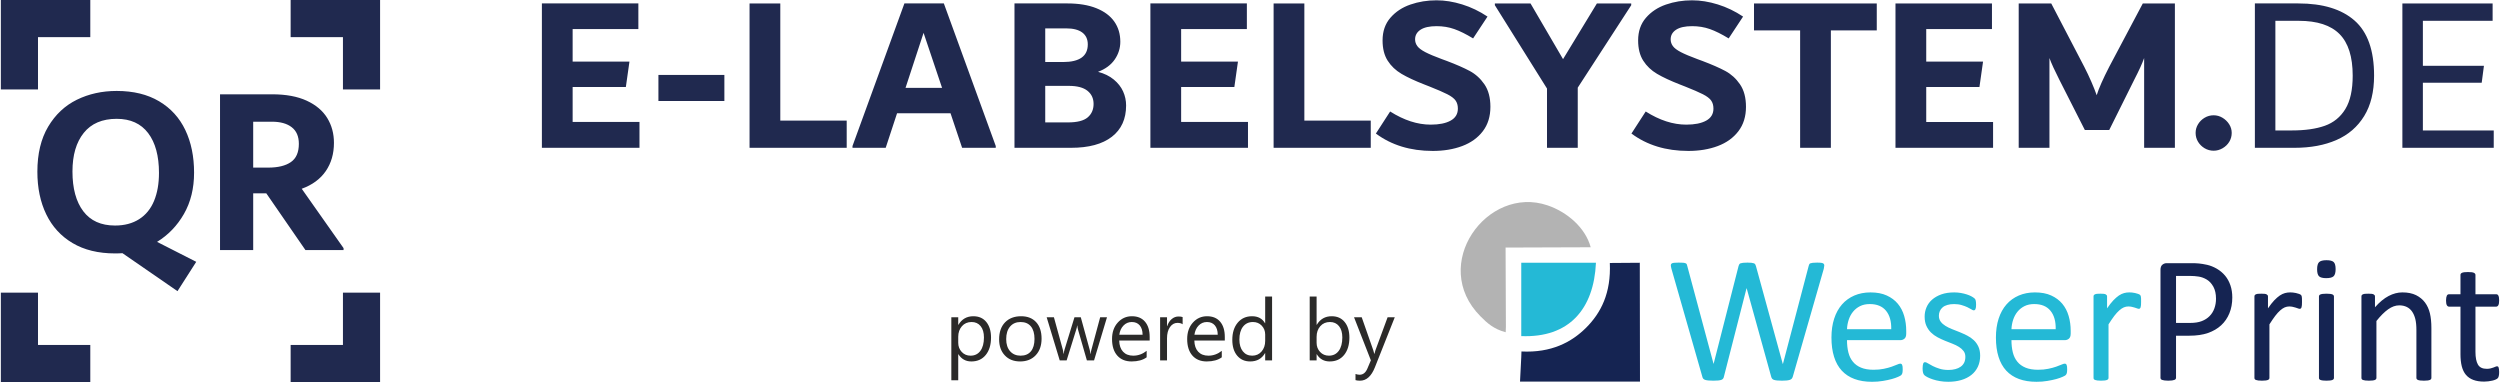 <?xml version="1.0" encoding="UTF-8"?>
<!DOCTYPE svg PUBLIC "-//W3C//DTD SVG 1.1//EN" "http://www.w3.org/Graphics/SVG/1.1/DTD/svg11.dtd">
<!-- Creator: CorelDRAW -->
<svg xmlns="http://www.w3.org/2000/svg" xml:space="preserve" width="3893px" height="595px" version="1.1" style="shape-rendering:geometricPrecision; text-rendering:geometricPrecision; image-rendering:optimizeQuality; fill-rule:evenodd; clip-rule:evenodd"
viewBox="0 0 3911.99 598.31"
 xmlns:xlink="http://www.w3.org/1999/xlink"
 xmlns:xodm="http://www.corel.com/coreldraw/odm/2003">
 <defs>
  <style type="text/css">
   <![CDATA[
    .fil2 {fill:#152452}
    .fil5 {fill:#20294F}
    .fil4 {fill:#24B9D6}
    .fil3 {fill:#B3B3B3}
    .fil1 {fill:#2B2A29;fill-rule:nonzero}
    .fil0 {fill:#20294F;fill-rule:nonzero}
   ]]>
  </style>
 </defs>
 <g id="Ebene_x0020_1">
  <g id="_2291635025872">
   <path class="fil0" d="M895.34 190.98l104.67 0 0 40.47 -152.82 0 0 -226.08 151.07 0 0 40.12 -102.92 0 0 50.94 88.97 0 -5.64 39.77 -83.33 0 0 54.78zm134.32 -32.8l0 -40.82 103.28 0 0 40.82 -103.28 0zm190.85 30.7l103.97 0 0 42.57 -152.12 0 0 -226.08 48.15 0 0 183.51zm256.09 -183.51l81.29 223.29 0 2.79 -52.68 0 -18.14 -54.08 -83.74 0 -17.79 54.08 -51.99 0 0 -2.79 81.29 -223.29 61.76 0zm-60.01 132.23l57.22 0 -28.96 -86.18 -28.26 86.18zm301.44 -25.12c9.77,2.56 17.97,6.57 24.6,12.03 6.63,5.47 11.51,11.69 14.66,18.67 3.13,6.98 4.7,14.3 4.7,21.98 0,21.17 -7.44,37.51 -22.32,49.02 -14.89,11.51 -36.17,17.27 -63.85,17.27l-88.62 0 0 -226.08 82.69 0c17.91,0 33.08,2.5 45.53,7.5 12.44,5 21.8,11.98 28.08,20.93 6.28,8.96 9.42,19.48 9.42,31.58 0,10 -2.9,19.24 -8.72,27.73 -5.81,8.49 -14.54,14.95 -26.17,19.37zm-82.68 -68.04l0 52.69 27.85 0c25.87,0 38.79,-9.19 38.79,-27.57 0,-8.14 -2.91,-14.36 -8.67,-18.66 -5.76,-4.31 -14.13,-6.46 -25.18,-6.46l-32.79 0zm35.52 147.24c14.48,0 24.78,-2.62 30.94,-7.85 6.16,-5.24 9.25,-12.27 9.25,-21.11 0,-8.61 -3.2,-15.47 -9.6,-20.59 -6.39,-5.11 -16.11,-7.67 -29.13,-7.67l-36.98 0 0 57.22 35.52 0zm177.3 -0.7l104.67 0 0 40.47 -152.81 0 0 -226.08 151.07 0 0 40.12 -102.93 0 0 50.94 88.97 0 -5.64 39.77 -83.33 0 0 54.78zm192.94 -2.1l103.97 0 0 42.57 -152.12 0 0 -226.08 48.15 0 0 183.51zm200.97 47.45c-34.89,0 -64.55,-9.07 -88.97,-27.21l22.33 -34.54c21.63,13.72 42.8,20.58 63.5,20.58 13.25,0 23.66,-2.09 31.22,-6.28 7.56,-4.18 11.34,-10.46 11.34,-18.84 0,-5.11 -1.22,-9.36 -3.66,-12.73 -2.44,-3.37 -6.75,-6.63 -12.91,-9.77 -6.16,-3.14 -15.41,-7.15 -27.74,-12.04l-8.02 -3.14c-14.89,-5.81 -26.87,-11.39 -35.94,-16.74 -9.07,-5.35 -16.28,-12.21 -21.63,-20.59 -5.35,-8.37 -8.02,-18.95 -8.02,-31.75 0,-14.19 4.07,-25.99 12.21,-35.41 8.14,-9.42 18.6,-16.34 31.4,-20.76 12.79,-4.42 26.4,-6.63 40.82,-6.63 13.02,0 26.46,2.15 40.29,6.46 13.84,4.3 27.04,10.64 39.6,19.01l-22.56 34.19c-11.05,-6.74 -20.87,-11.63 -29.48,-14.65 -8.55,-3.02 -17.79,-4.54 -27.74,-4.54 -11.04,0 -19.42,1.86 -25.12,5.59 -5.64,3.72 -8.49,8.72 -8.49,15 0,3.95 1.17,7.5 3.49,10.64 2.27,3.14 6.46,6.28 12.45,9.42 6.04,3.14 14.71,6.8 26.05,10.99l7.62 2.79c14.77,5.58 26.74,10.82 35.87,15.7 9.13,4.89 16.87,11.86 23.09,20.94 6.22,9.07 9.36,20.81 9.36,35.23 0,15.12 -3.95,27.86 -11.86,38.21 -7.91,10.35 -18.67,18.08 -32.28,23.2 -13.6,5.12 -29.01,7.67 -46.22,7.67zm310.86 -230.96l0 2.79 -83.73 129.09 0 94.2 -48.15 0 0 -92.81 -81.64 -130.48 0 -2.79 55.82 0 50.94 87.22 53.03 -87.22 53.73 0zm89.32 230.96c-34.89,0 -64.55,-9.07 -88.97,-27.21l22.33 -34.54c21.63,13.72 42.8,20.58 63.5,20.58 13.26,0 23.67,-2.09 31.23,-6.28 7.56,-4.18 11.34,-10.46 11.34,-18.84 0,-5.11 -1.23,-9.36 -3.67,-12.73 -2.44,-3.37 -6.74,-6.63 -12.91,-9.77 -6.16,-3.14 -15.41,-7.15 -27.73,-12.04l-8.03 -3.14c-14.88,-5.81 -26.86,-11.39 -35.94,-16.74 -9.07,-5.35 -16.28,-12.21 -21.63,-20.59 -5.35,-8.37 -8.02,-18.95 -8.02,-31.75 0,-14.19 4.07,-25.99 12.21,-35.41 8.14,-9.42 18.61,-16.34 31.4,-20.76 12.79,-4.42 26.4,-6.63 40.82,-6.63 13.03,0 26.46,2.15 40.3,6.46 13.84,4.3 27.04,10.64 39.6,19.01l-22.56 34.19c-11.05,-6.74 -20.88,-11.63 -29.48,-14.65 -8.55,-3.02 -17.8,-4.54 -27.74,-4.54 -11.05,0 -19.42,1.86 -25.12,5.59 -5.64,3.72 -8.49,8.72 -8.49,15 0,3.95 1.16,7.5 3.49,10.64 2.26,3.14 6.45,6.28 12.44,9.42 6.05,3.14 14.71,6.8 26.05,10.99l7.62 2.79c14.77,5.58 26.75,10.82 35.88,15.7 9.13,4.89 16.86,11.86 23.08,20.94 6.22,9.07 9.37,20.81 9.37,35.23 0,15.12 -3.96,27.86 -11.87,38.21 -7.91,10.35 -18.66,18.08 -32.27,23.2 -13.61,5.12 -29.02,7.67 -46.23,7.67zm295.17 -230.96l0 42.21 -71.87 0 0 183.87 -48.15 0 0 -183.87 -72.22 0 0 -42.21 192.24 0zm77.45 185.61l104.67 0 0 40.47 -152.82 0 0 -226.08 151.08 0 0 40.12 -102.93 0 0 50.94 88.97 0 -5.64 39.77 -83.33 0 0 54.78zm389.37 -185.61l0 226.08 -48.15 0 0 -140.6c-3.02,8.6 -8.2,19.88 -15.41,33.84l-39.25 78.85 -38.2 0 -40.01 -78.85c-7.21,-14.19 -12.38,-25.47 -15.41,-33.84l0 140.6 -48.15 0 0 -226.08 50.94 0 51.64 99.08c3.95,7.68 7.67,15.53 11.16,23.55 3.49,8.03 6.28,15.06 8.38,21.11 3.31,-10.7 9.88,-25.58 19.71,-44.66l52.51 -99.08 50.24 0zm60.71 230.62c-5.12,0 -9.83,-1.28 -14.13,-3.84 -4.3,-2.56 -7.74,-5.93 -10.29,-10.12 -2.56,-4.19 -3.84,-8.84 -3.84,-13.96 0,-4.88 1.28,-9.42 3.84,-13.6 2.55,-4.19 5.99,-7.56 10.29,-10.12 4.3,-2.56 9.01,-3.84 14.13,-3.84 4.88,0 9.48,1.28 13.78,3.84 4.3,2.56 7.79,5.93 10.47,10.12 2.67,4.18 4.01,8.72 4.01,13.6 0,5.12 -1.28,9.77 -3.84,13.96 -2.56,4.19 -6.05,7.56 -10.46,10.12 -4.43,2.56 -9.08,3.84 -13.96,3.84zm132.58 -230.62c38.38,0 67.74,8.95 88.09,26.86 20.36,17.91 30.53,46.64 30.53,86.18 0,25.35 -5.17,46.46 -15.52,63.32 -10.35,16.87 -24.83,29.37 -43.44,37.51 -18.61,8.14 -40.47,12.21 -65.59,12.21l-62.11 0 0 -226.08 68.04 0zm-9.77 198.87c20.47,0 37.56,-2.45 51.29,-7.33 13.72,-4.88 24.42,-13.61 32.1,-26.17 7.67,-12.56 11.51,-30 11.51,-52.33 0,-29.54 -6.86,-51.23 -20.59,-65.07 -13.72,-13.84 -35,-20.76 -63.84,-20.76l-36.64 0 0 171.66 26.17 0zm204.8 0l110.95 0 0 27.21 -143.05 0 0 -226.08 141.3 0 0 27.21 -109.2 0 0 70.48 95.6 0 -3.49 26.51 -92.11 0 0 74.67z"/>
   <path class="fil1" d="M1499.41 554.68l-0.28 0 0 40.76 -10.8 0 0 -98.64 10.8 0 0 11.8 0.28 0c5.31,-8.94 13.1,-13.42 23.35,-13.42 8.71,0 15.51,3.02 20.4,9.08 4.89,6.05 7.32,14.16 7.32,24.34 0,11.3 -2.75,20.38 -8.24,27.18 -5.52,6.8 -13.04,10.2 -22.59,10.2 -8.74,0 -15.49,-3.76 -20.24,-11.3zm-0.28 -27.34l0 9.46c0,5.6 1.83,10.36 5.46,14.28 3.62,3.89 8.24,5.85 13.82,5.85 6.55,0 11.69,-2.52 15.41,-7.54 3.71,-5.05 5.58,-12.03 5.58,-20.99 0,-7.55 -1.73,-13.47 -5.22,-17.75 -3.47,-4.28 -8.18,-6.42 -14.12,-6.42 -6.29,0 -11.35,2.19 -15.18,6.58 -3.83,4.39 -5.75,9.91 -5.75,16.53zm96.86 38.64c-9.97,0 -17.95,-3.15 -23.89,-9.48 -5.97,-6.3 -8.94,-14.68 -8.94,-25.13 0,-11.35 3.11,-20.22 9.3,-26.62 6.19,-6.37 14.57,-9.57 25.13,-9.57 10.07,0 17.93,3.11 23.58,9.32 5.65,6.2 8.47,14.8 8.47,25.81 0,10.79 -3.04,19.44 -9.15,25.92 -6.08,6.51 -14.25,9.75 -24.5,9.75zm0.81 -61.75c-6.96,0 -12.45,2.37 -16.5,7.12 -4.04,4.75 -6.06,11.28 -6.06,19.64 0,8.01 2.05,14.37 6.12,18.98 4.1,4.64 9.57,6.96 16.44,6.96 6.98,0 12.37,-2.27 16.13,-6.82 3.76,-4.55 5.63,-11.02 5.63,-19.39 0,-8.47 -1.87,-15 -5.63,-19.6 -3.76,-4.59 -9.15,-6.89 -16.13,-6.89zm135.26 -7.43l-20.25 67.56 -11.21 0 -13.92 -48.35c-0.52,-1.87 -0.88,-3.94 -1.06,-6.28l-0.27 0c-0.11,1.6 -0.58,3.62 -1.37,6.15l-15.11 48.48 -10.81 0 -20.45 -67.56 11.35 0 13.98 50.81c0.43,1.53 0.75,3.56 0.93,6.05l0.51 0c0.14,-1.93 0.55,-3.98 1.2,-6.19l15.56 -50.67 9.89 0 13.98 50.94c0.45,1.62 0.77,3.65 0.99,6.06l0.54 0c0.07,-1.71 0.45,-3.74 1.11,-6.06l13.73 -50.94 10.68 0zm66.84 36.48l-47.7 0c0.18,7.55 2.21,13.38 6.06,17.48 3.87,4.12 9.18,6.17 15.94,6.17 7.61,0 14.59,-2.52 20.97,-7.57l0 10.14c-5.93,4.32 -13.79,6.48 -23.54,6.48 -9.52,0 -17.02,-3.06 -22.47,-9.21 -5.45,-6.15 -8.18,-14.79 -8.18,-25.92 0,-10.54 2.98,-19.09 8.94,-25.74 5.97,-6.62 13.36,-9.93 22.21,-9.93 8.83,0 15.67,2.86 20.51,8.58 4.85,5.72 7.26,13.67 7.26,23.85l0 5.67zm-11.08 -9.18c-0.05,-6.26 -1.56,-11.15 -4.53,-14.64 -2.97,-3.49 -7.09,-5.23 -12.36,-5.23 -5.09,0 -9.44,1.83 -13,5.5 -3.56,3.67 -5.76,8.44 -6.6,14.37l36.49 0zm62.69 -16.33c-1.89,-1.46 -4.62,-2.19 -8.2,-2.19 -4.61,0 -8.49,2.19 -11.59,6.54 -3.11,4.34 -4.67,10.29 -4.67,17.81l0 34.43 -10.8 0 0 -67.56 10.8 0 0 13.92 0.28 0c1.53,-4.75 3.89,-8.47 7.07,-11.13 3.17,-2.68 6.71,-4 10.63,-4 2.83,0 4.99,0.31 6.48,0.92l0 11.26zm66.03 25.51l-47.7 0c0.18,7.55 2.21,13.38 6.06,17.48 3.87,4.12 9.19,6.17 15.94,6.17 7.62,0 14.6,-2.52 20.97,-7.57l0 10.14c-5.92,4.32 -13.78,6.48 -23.53,6.48 -9.53,0 -17.03,-3.06 -22.48,-9.21 -5.45,-6.15 -8.17,-14.79 -8.17,-25.92 0,-10.54 2.97,-19.09 8.94,-25.74 5.97,-6.62 13.35,-9.93 22.2,-9.93 8.83,0 15.68,2.86 20.52,8.58 4.84,5.72 7.25,13.67 7.25,23.85l0 5.67zm-11.08 -9.18c-0.05,-6.26 -1.56,-11.15 -4.53,-14.64 -2.97,-3.49 -7.09,-5.23 -12.36,-5.23 -5.09,0 -9.44,1.83 -12.99,5.5 -3.56,3.67 -5.77,8.44 -6.6,14.37l36.48 0zm85.12 40.26l-10.81 0 0 -11.39 -0.27 0c-5,8.67 -12.74,13.01 -23.21,13.01 -8.49,0 -15.29,-3.01 -20.38,-9.07 -5.07,-6.06 -7.62,-14.3 -7.62,-24.75 0,-11.17 2.82,-20.13 8.45,-26.87 5.63,-6.73 13.13,-10.11 22.5,-10.11 9.3,0 16.03,3.63 20.26,10.9l0.27 0 0 -41.71 10.81 0 0 99.99zm-10.81 -30.54l0 -9.99c0,-5.48 -1.8,-10.12 -5.4,-13.9 -3.63,-3.81 -8.2,-5.7 -13.74,-5.7 -6.6,0 -11.8,2.44 -15.58,7.28 -3.78,4.86 -5.68,11.57 -5.68,20.13 0,7.82 1.83,13.98 5.45,18.51 3.63,4.53 8.49,6.78 14.62,6.78 6.03,0 10.92,-2.19 14.68,-6.55 3.76,-4.37 5.65,-9.89 5.65,-16.56zm80.78 20.86l-0.27 0 0 9.68 -10.81 0 0 -99.99 10.81 0 0 44.23 0.27 0c5.32,-8.94 13.11,-13.42 23.36,-13.42 8.67,0 15.44,3.02 20.35,9.08 4.91,6.05 7.37,14.16 7.37,24.34 0,11.3 -2.75,20.38 -8.24,27.18 -5.52,6.8 -13.04,10.2 -22.59,10.2 -8.92,0 -15.68,-3.76 -20.25,-11.3zm-0.27 -27.34l0 9.46c0,5.6 1.83,10.36 5.45,14.28 3.63,3.89 8.24,5.85 13.83,5.85 6.55,0 11.69,-2.52 15.4,-7.54 3.72,-5.05 5.59,-12.03 5.59,-20.99 0,-7.55 -1.74,-13.47 -5.23,-17.75 -3.47,-4.28 -8.17,-6.42 -14.12,-6.42 -6.28,0 -11.35,2.19 -15.18,6.58 -3.82,4.39 -5.74,9.91 -5.74,16.53zm122.4 -30.54l-31.1 78.35c-5.54,13.98 -13.31,20.96 -23.33,20.96 -2.82,0 -5.16,-0.29 -7.05,-0.85l0 -9.66c2.32,0.79 4.46,1.19 6.39,1.19 5.45,0 9.53,-3.26 12.25,-9.77l5.41 -12.79 -26.35 -67.43 12.03 0 18.21 51.98c0.23,0.67 0.68,2.39 1.38,5.15l0.4 0c0.23,-1.05 0.66,-2.72 1.33,-5.02l19.21 -52.11 11.22 0z"/>
   <g>
    <g>
     <path class="fil2" d="M2378.81 597.51l187.85 0 -0.29 -186.06 -46.94 0.35c2.1,47.1 -13.86,78.11 -37.12,101.36 -22.68,22.65 -54.48,39.53 -101.24,37.21l-0.32 9.1 -1.94 38.04z"/>
     <path class="fil3" d="M2356.21 387.65l133.29 -0.47c-8.45,-31.03 -37.14,-55.29 -67.71,-65.66 -94.6,-32.08 -185.29,92.98 -104.88,173.83 10.47,10.54 20.83,20.02 39.45,24.91l0.34 -8.35 -0.49 -124.26z"/>
     <path class="fil4" d="M2380.75 526.3c74.74,2.91 113.62,-42 116.96,-114.85l-116.96 0 0 114.85z"/>
    </g>
    <path class="fil4" d="M2805.91 589.85c-0.39,1.31 -0.97,2.37 -1.69,3.19 -0.77,0.82 -1.78,1.4 -3.14,1.84 -1.3,0.43 -2.94,0.72 -4.87,0.91 -1.93,0.2 -4.3,0.3 -7.16,0.3 -2.89,0 -5.4,-0.1 -7.43,-0.3 -2.03,-0.19 -3.67,-0.48 -5.02,-0.91 -1.31,-0.44 -2.27,-1.02 -2.95,-1.84 -0.68,-0.82 -1.21,-1.88 -1.55,-3.19l-38.35 -138.32 -0.28 0 -35.41 138.32c-0.24,1.31 -0.72,2.37 -1.39,3.19 -0.68,0.82 -1.6,1.4 -2.81,1.84 -1.25,0.43 -2.84,0.72 -4.78,0.91 -1.93,0.2 -4.39,0.3 -7.39,0.3 -3.14,0 -5.74,-0.1 -7.82,-0.3 -2.08,-0.19 -3.77,-0.48 -5.07,-0.91 -1.31,-0.44 -2.32,-1.02 -3.05,-1.84 -0.72,-0.82 -1.21,-1.88 -1.49,-3.19l-48.4 -169.18c-0.53,-2.17 -0.86,-3.87 -0.91,-5.07 -0.05,-1.26 0.33,-2.17 1.15,-2.85 0.78,-0.63 2.08,-1.06 3.87,-1.25 1.78,-0.2 4.2,-0.29 7.24,-0.29 2.9,0 5.22,0.04 6.91,0.19 1.69,0.14 2.99,0.43 3.91,0.82 0.87,0.33 1.5,0.87 1.84,1.54 0.33,0.63 0.58,1.5 0.77,2.56l41.2 153.44 0.09 0 39.07 -153.19c0.3,-1.02 0.63,-1.89 1.07,-2.61 0.44,-0.73 1.11,-1.26 2.03,-1.65 0.97,-0.33 2.32,-0.62 4.05,-0.81 1.74,-0.2 4.02,-0.29 6.86,-0.29 2.66,0 4.73,0.09 6.28,0.29 1.6,0.19 2.85,0.48 3.77,0.81 0.96,0.39 1.64,0.92 2.07,1.65 0.39,0.72 0.77,1.59 1.07,2.61l42.01 153.19 0.3 0 40.28 -153.34c0.28,-0.92 0.57,-1.74 0.86,-2.46 0.29,-0.73 0.87,-1.26 1.79,-1.65 0.87,-0.33 2.17,-0.62 3.82,-0.81 1.64,-0.2 3.81,-0.29 6.57,-0.29 2.84,0 5.07,0.09 6.71,0.33 1.64,0.24 2.85,0.68 3.62,1.35 0.72,0.68 1.11,1.6 1.07,2.85 -0.05,1.21 -0.35,2.9 -0.78,5.07l-48.54 169.04zm177.64 -67.42l0 0c0,3.68 -0.92,6.28 -2.75,7.87 -1.84,1.55 -3.97,2.32 -6.33,2.32l-83.65 0c0,7.1 0.72,13.48 2.13,19.13 1.4,5.7 3.76,10.57 7.1,14.63 3.28,4.06 7.57,7.15 12.85,9.32 5.31,2.18 11.78,3.29 19.41,3.29 6.03,0 11.45,-0.49 16.13,-1.5 4.73,-0.97 8.84,-2.07 12.26,-3.28 3.44,-1.21 6.28,-2.32 8.51,-3.28 2.22,-1.02 3.86,-1.51 5.02,-1.51 0.67,0 1.25,0.15 1.78,0.49 0.49,0.34 0.93,0.82 1.17,1.49 0.28,0.63 0.53,1.55 0.67,2.71 0.14,1.21 0.19,2.61 0.19,4.3 0,1.2 -0.05,2.27 -0.14,3.18 -0.1,0.88 -0.19,1.7 -0.34,2.37 -0.15,0.73 -0.38,1.35 -0.73,1.93 -0.33,0.54 -0.72,1.07 -1.25,1.6 -0.53,0.53 -2.08,1.35 -4.59,2.51 -2.56,1.2 -5.84,2.32 -9.9,3.48 -4.05,1.11 -8.74,2.12 -14.05,2.99 -5.32,0.92 -10.97,1.35 -17.01,1.35 -10.47,0 -19.6,-1.45 -27.47,-4.39 -7.88,-2.9 -14.49,-7.25 -19.85,-12.99 -5.37,-5.8 -9.42,-13 -12.12,-21.69 -2.76,-8.65 -4.11,-18.74 -4.11,-30.28 0,-10.92 1.4,-20.77 4.25,-29.51 2.8,-8.69 6.91,-16.13 12.22,-22.21 5.31,-6.09 11.78,-10.73 19.32,-14.01 7.53,-3.24 15.98,-4.88 25.3,-4.88 10,0 18.5,1.6 25.5,4.83 7.05,3.19 12.8,7.53 17.34,12.94 4.49,5.41 7.83,11.78 9.95,19.13 2.13,7.29 3.19,15.11 3.19,23.42l0 4.25zm-23.47 -6.91l0 0c0.29,-12.26 -2.42,-21.92 -8.16,-28.92 -5.75,-7.01 -14.21,-10.48 -25.45,-10.48 -5.8,0 -10.87,1.06 -15.22,3.23 -4.35,2.17 -7.97,5.07 -10.92,8.69 -2.95,3.58 -5.21,7.78 -6.81,12.52 -1.59,4.77 -2.51,9.75 -2.7,14.96l69.26 0zm139.24 41.4l0 0c0,6.52 -1.21,12.31 -3.62,17.43 -2.42,5.07 -5.79,9.37 -10.24,12.85 -4.44,3.47 -9.71,6.13 -15.84,7.92 -6.13,1.78 -12.9,2.7 -20.24,2.7 -4.54,0 -8.83,-0.34 -12.94,-1.06 -4.11,-0.67 -7.78,-1.54 -11.06,-2.65 -3.24,-1.07 -5.99,-2.18 -8.26,-3.33 -2.27,-1.17 -3.91,-2.23 -4.93,-3.14 -1.06,-0.93 -1.83,-2.28 -2.27,-3.96 -0.48,-1.7 -0.72,-4.02 -0.72,-6.96 0,-1.79 0.1,-3.28 0.29,-4.49 0.19,-1.26 0.43,-2.23 0.67,-3 0.3,-0.77 0.72,-1.3 1.21,-1.64 0.53,-0.34 1.11,-0.48 1.79,-0.48 1.01,0 2.56,0.63 4.59,1.93 2.02,1.26 4.53,2.66 7.48,4.15 2.95,1.5 6.48,2.9 10.53,4.16 4.06,1.3 8.7,1.93 13.96,1.93 3.96,0 7.54,-0.44 10.72,-1.3 3.24,-0.83 5.99,-2.08 8.36,-3.77 2.36,-1.65 4.15,-3.77 5.45,-6.33 1.26,-2.56 1.89,-5.6 1.89,-9.13 0,-3.57 -0.92,-6.62 -2.75,-9.03 -1.84,-2.46 -4.26,-4.64 -7.25,-6.52 -3.04,-1.89 -6.42,-3.57 -10.19,-5.02 -3.77,-1.45 -7.63,-3 -11.64,-4.59 -3.96,-1.64 -7.87,-3.43 -11.69,-5.46 -3.82,-2.02 -7.2,-4.49 -10.24,-7.44 -2.99,-2.94 -5.41,-6.42 -7.24,-10.48 -1.84,-4.05 -2.75,-8.88 -2.75,-14.58 0,-4.98 0.96,-9.76 2.89,-14.34 1.93,-4.59 4.84,-8.61 8.7,-12.03 3.91,-3.43 8.74,-6.24 14.53,-8.31 5.8,-2.07 12.56,-3.09 20.33,-3.09 3.38,0 6.77,0.29 10.2,0.87 3.38,0.58 6.42,1.35 9.17,2.22 2.76,0.87 5.07,1.84 7.01,2.85 1.93,1.06 3.43,1.93 4.39,2.75 1.02,0.78 1.65,1.45 1.98,1.98 0.34,0.58 0.58,1.21 0.73,1.94 0.14,0.67 0.29,1.54 0.43,2.56 0.15,1.06 0.19,2.31 0.19,3.81 0,1.59 -0.04,2.99 -0.19,4.15 -0.14,1.16 -0.39,2.13 -0.72,2.86 -0.34,0.77 -0.73,1.3 -1.21,1.63 -0.49,0.34 -1.01,0.49 -1.55,0.49 -0.87,0 -2.07,-0.54 -3.71,-1.59 -1.6,-1.02 -3.68,-2.13 -6.24,-3.34 -2.56,-1.21 -5.55,-2.31 -8.98,-3.33 -3.43,-1.06 -7.39,-1.59 -11.83,-1.59 -3.96,0 -7.49,0.43 -10.48,1.35 -3.05,0.87 -5.51,2.12 -7.44,3.77 -1.93,1.63 -3.43,3.57 -4.39,5.84 -1.02,2.22 -1.5,4.68 -1.5,7.29 0,3.67 0.96,6.77 2.85,9.28 1.88,2.51 4.3,4.68 7.34,6.56 2.99,1.89 6.47,3.58 10.34,5.12 3.86,1.5 7.77,3.05 11.78,4.64 4.01,1.64 7.96,3.43 11.88,5.41 3.91,1.98 7.39,4.39 10.38,7.2 3.05,2.84 5.46,6.23 7.3,10.19 1.83,3.96 2.75,8.69 2.75,14.15zm141.75 -34.49l0 0c0,3.68 -0.92,6.28 -2.76,7.87 -1.83,1.55 -3.96,2.32 -6.32,2.32l-83.65 0c0,7.1 0.72,13.48 2.12,19.13 1.41,5.7 3.77,10.57 7.1,14.63 3.28,4.06 7.58,7.15 12.85,9.32 5.32,2.18 11.79,3.29 19.42,3.29 6.03,0 11.44,-0.49 16.13,-1.5 4.73,-0.97 8.84,-2.07 12.26,-3.28 3.43,-1.21 6.28,-2.32 8.5,-3.28 2.23,-1.02 3.86,-1.51 5.03,-1.51 0.67,0 1.25,0.15 1.78,0.49 0.48,0.34 0.92,0.82 1.16,1.49 0.29,0.63 0.54,1.55 0.68,2.71 0.14,1.21 0.19,2.61 0.19,4.3 0,1.2 -0.05,2.27 -0.14,3.18 -0.1,0.88 -0.19,1.7 -0.34,2.37 -0.15,0.73 -0.39,1.35 -0.73,1.93 -0.34,0.54 -0.72,1.07 -1.25,1.6 -0.54,0.53 -2.08,1.35 -4.59,2.51 -2.56,1.2 -5.84,2.32 -9.9,3.48 -4.06,1.11 -8.74,2.12 -14.05,2.99 -5.32,0.92 -10.97,1.35 -17.01,1.35 -10.47,0 -19.6,-1.45 -27.48,-4.39 -7.87,-2.9 -14.48,-7.25 -19.85,-12.99 -5.36,-5.8 -9.41,-13 -12.12,-21.69 -2.75,-8.65 -4.1,-18.74 -4.1,-30.28 0,-10.92 1.4,-20.77 4.25,-29.51 2.8,-8.69 6.9,-16.13 12.22,-22.21 5.31,-6.09 11.78,-10.73 19.32,-14.01 7.53,-3.24 15.98,-4.88 25.3,-4.88 10,0 18.5,1.6 25.5,4.83 7.05,3.19 12.8,7.53 17.34,12.94 4.49,5.41 7.82,11.78 9.95,19.13 2.13,7.29 3.19,15.11 3.19,23.42l0 4.25zm-23.47 -6.91l0 0c0.29,-12.26 -2.42,-21.92 -8.17,-28.92 -5.74,-7.01 -14.2,-10.48 -25.45,-10.48 -5.79,0 -10.86,1.06 -15.21,3.23 -4.35,2.17 -7.97,5.07 -10.92,8.69 -2.95,3.58 -5.21,7.78 -6.81,12.52 -1.59,4.77 -2.51,9.75 -2.7,14.96l69.26 0zm133.73 -42.98l0 0c0,2.07 -0.04,3.82 -0.14,5.21 -0.1,1.41 -0.29,2.52 -0.59,3.34 -0.23,0.82 -0.62,1.4 -1.05,1.83 -0.39,0.44 -0.97,0.63 -1.74,0.63 -0.78,0 -1.7,-0.19 -2.76,-0.63 -1.11,-0.43 -2.32,-0.86 -3.67,-1.25 -1.35,-0.43 -2.89,-0.82 -4.58,-1.21 -1.7,-0.38 -3.53,-0.58 -5.51,-0.58 -2.37,0 -4.69,0.49 -6.96,1.41 -2.22,0.96 -4.63,2.51 -7.1,4.72 -2.51,2.18 -5.11,5.08 -7.87,8.65 -2.7,3.62 -5.75,8.02 -9.03,13.23l0 83.8c0,0.77 -0.19,1.4 -0.58,1.93 -0.38,0.49 -0.97,0.97 -1.84,1.35 -0.86,0.34 -2.02,0.63 -3.57,0.82 -1.5,0.2 -3.43,0.3 -5.79,0.3 -2.32,0 -4.21,-0.1 -5.7,-0.3 -1.55,-0.19 -2.76,-0.48 -3.63,-0.82 -0.91,-0.38 -1.54,-0.86 -1.88,-1.35 -0.34,-0.53 -0.48,-1.16 -0.48,-1.93l0 -127.41c0,-0.77 0.14,-1.4 0.43,-1.93 0.29,-0.48 0.82,-0.96 1.7,-1.4 0.86,-0.43 1.92,-0.72 3.28,-0.87 1.3,-0.15 3.09,-0.2 5.26,-0.2 2.08,0 3.82,0.05 5.17,0.2 1.4,0.15 2.46,0.44 3.23,0.87 0.73,0.44 1.31,0.92 1.65,1.4 0.29,0.53 0.48,1.16 0.48,1.93l0 18.55c3.48,-5.12 6.76,-9.27 9.8,-12.51 3.09,-3.18 5.99,-5.74 8.7,-7.58 2.75,-1.84 5.46,-3.09 8.11,-3.82 2.7,-0.72 5.41,-1.06 8.17,-1.06 1.2,0 2.6,0.04 4.15,0.19 1.55,0.15 3.18,0.43 4.88,0.78 1.68,0.38 3.23,0.82 4.58,1.3 1.36,0.48 2.32,0.91 2.9,1.4 0.58,0.49 0.97,0.91 1.11,1.35 0.19,0.44 0.39,0.97 0.53,1.6 0.15,0.67 0.24,1.64 0.3,2.89 0.04,1.31 0.04,3 0.04,5.17z"/>
    <path class="fil2" d="M3494.13 465.73c0,9.18 -1.5,17.44 -4.54,24.82 -2.99,7.35 -7.29,13.63 -12.94,18.84 -5.6,5.17 -12.46,9.18 -20.63,12.03 -8.15,2.85 -17.87,4.25 -29.21,4.25l-20.78 0 0 65.88c0,0.77 -0.19,1.44 -0.62,1.98 -0.43,0.58 -1.11,1.01 -1.98,1.35 -0.92,0.34 -2.13,0.63 -3.67,0.86 -1.6,0.25 -3.53,0.35 -5.89,0.35 -2.37,0 -4.3,-0.1 -5.9,-0.35 -1.54,-0.23 -2.8,-0.52 -3.71,-0.86 -0.97,-0.34 -1.6,-0.77 -1.99,-1.35 -0.38,-0.54 -0.58,-1.21 -0.58,-1.98l0 -169c0,-3.76 1.02,-6.47 3,-8.06 1.98,-1.6 4.15,-2.41 6.61,-2.41l39.18 0c3.96,0 7.77,0.14 11.39,0.47 3.63,0.34 7.93,1.07 12.85,2.13 4.97,1.12 10,3.14 15.17,6.08 5.12,3 9.46,6.67 13.09,11.02 3.57,4.34 6.32,9.37 8.25,15.07 1.93,5.7 2.9,12.03 2.9,18.88zm-25.5 1.94l0 0c0,-7.49 -1.4,-13.72 -4.15,-18.75 -2.81,-4.97 -6.23,-8.73 -10.39,-11.2 -4.1,-2.42 -8.36,-4.01 -12.7,-4.64 -4.39,-0.67 -8.69,-1.01 -12.85,-1.01l-22.51 0 0 73.6 21.99 0c7.33,0 13.47,-0.96 18.3,-2.85 4.88,-1.88 8.93,-4.49 12.26,-7.87 3.29,-3.33 5.8,-7.34 7.49,-12.03 1.69,-4.68 2.56,-9.75 2.56,-15.25zm134.65 4.87l0 0c0,2.07 -0.05,3.82 -0.15,5.21 -0.09,1.41 -0.28,2.52 -0.58,3.34 -0.23,0.82 -0.62,1.4 -1.06,1.83 -0.38,0.44 -0.96,0.63 -1.73,0.63 -0.78,0 -1.7,-0.19 -2.76,-0.63 -1.11,-0.43 -2.32,-0.86 -3.67,-1.25 -1.35,-0.43 -2.9,-0.82 -4.59,-1.21 -1.69,-0.38 -3.52,-0.58 -5.5,-0.58 -2.37,0 -4.69,0.49 -6.96,1.41 -2.22,0.96 -4.63,2.51 -7.1,4.72 -2.51,2.18 -5.12,5.08 -7.87,8.65 -2.7,3.62 -5.75,8.02 -9.03,13.23l0 83.8c0,0.77 -0.2,1.4 -0.58,1.93 -0.39,0.49 -0.97,0.97 -1.84,1.35 -0.86,0.34 -2.02,0.63 -3.57,0.82 -1.5,0.2 -3.43,0.3 -5.8,0.3 -2.31,0 -4.2,-0.1 -5.7,-0.3 -1.54,-0.19 -2.75,-0.48 -3.62,-0.82 -0.92,-0.38 -1.55,-0.86 -1.88,-1.35 -0.34,-0.53 -0.49,-1.16 -0.49,-1.93l0 -127.41c0,-0.77 0.15,-1.4 0.44,-1.93 0.29,-0.48 0.82,-0.96 1.69,-1.4 0.87,-0.43 1.93,-0.72 3.28,-0.87 1.31,-0.15 3.09,-0.2 5.27,-0.2 2.08,0 3.82,0.05 5.17,0.2 1.4,0.15 2.46,0.44 3.23,0.87 0.73,0.44 1.31,0.92 1.64,1.4 0.3,0.53 0.49,1.16 0.49,1.93l0 18.55c3.48,-5.12 6.76,-9.27 9.8,-12.51 3.09,-3.18 5.99,-5.74 8.7,-7.58 2.75,-1.84 5.45,-3.09 8.11,-3.82 2.7,-0.72 5.41,-1.06 8.16,-1.06 1.21,0 2.61,0.04 4.16,0.19 1.54,0.15 3.18,0.43 4.87,0.78 1.69,0.38 3.24,0.82 4.59,1.3 1.36,0.48 2.32,0.91 2.9,1.4 0.58,0.49 0.97,0.91 1.11,1.35 0.19,0.44 0.39,0.97 0.53,1.6 0.15,0.67 0.24,1.64 0.29,2.89 0.05,1.31 0.05,3 0.05,5.17zm50.03 119.15l0 0c0,0.77 -0.19,1.4 -0.57,1.93 -0.39,0.49 -0.97,0.97 -1.84,1.35 -0.87,0.34 -2.03,0.63 -3.57,0.82 -1.5,0.2 -3.43,0.3 -5.8,0.3 -2.32,0 -4.2,-0.1 -5.7,-0.3 -1.55,-0.19 -2.75,-0.48 -3.62,-0.82 -0.92,-0.38 -1.55,-0.86 -1.89,-1.35 -0.33,-0.53 -0.48,-1.16 -0.48,-1.93l0 -127.41c0,-0.68 0.15,-1.3 0.48,-1.84 0.34,-0.57 0.97,-1.05 1.89,-1.44 0.87,-0.34 2.07,-0.63 3.62,-0.82 1.5,-0.19 3.38,-0.3 5.7,-0.3 2.37,0 4.3,0.11 5.8,0.3 1.54,0.19 2.7,0.48 3.57,0.82 0.87,0.39 1.45,0.87 1.84,1.44 0.38,0.54 0.57,1.16 0.57,1.84l0 127.41zm2.61 -170.35l0 0c0,5.51 -1.06,9.23 -3.13,11.21 -2.09,1.98 -5.9,2.99 -11.5,2.99 -5.51,0 -9.28,-0.96 -11.3,-2.89 -2.03,-1.93 -3.05,-5.61 -3.05,-11.01 0,-5.51 1.07,-9.23 3.14,-11.21 2.08,-1.98 5.89,-2.99 11.5,-2.99 5.51,0 9.27,0.96 11.3,2.89 2.03,1.94 3.04,5.61 3.04,11.01zm149.96 170.35l0 0c0,0.77 -0.19,1.4 -0.57,1.93 -0.39,0.49 -0.97,0.97 -1.84,1.35 -0.87,0.34 -2.03,0.63 -3.57,0.82 -1.5,0.2 -3.38,0.3 -5.66,0.3 -2.41,0 -4.34,-0.1 -5.84,-0.3 -1.54,-0.19 -2.7,-0.48 -3.57,-0.82 -0.87,-0.38 -1.45,-0.86 -1.83,-1.35 -0.39,-0.53 -0.58,-1.16 -0.58,-1.93l0 -74.62c0,-7.25 -0.58,-13.14 -1.7,-17.53 -1.11,-4.45 -2.75,-8.26 -4.93,-11.5 -2.17,-3.18 -4.92,-5.65 -8.35,-7.34 -3.43,-1.69 -7.39,-2.56 -11.88,-2.56 -5.84,0 -11.64,2.08 -17.43,6.24 -5.85,4.15 -11.93,10.24 -18.31,18.25l0 89.06c0,0.77 -0.19,1.4 -0.58,1.93 -0.38,0.49 -0.96,0.97 -1.84,1.35 -0.86,0.34 -2.02,0.63 -3.56,0.82 -1.51,0.2 -3.44,0.3 -5.8,0.3 -2.32,0 -4.21,-0.1 -5.7,-0.3 -1.55,-0.19 -2.75,-0.48 -3.63,-0.82 -0.91,-0.38 -1.54,-0.86 -1.88,-1.35 -0.33,-0.53 -0.48,-1.16 -0.48,-1.93l0 -127.41c0,-0.77 0.15,-1.4 0.43,-1.93 0.3,-0.48 0.82,-0.96 1.7,-1.4 0.86,-0.43 1.93,-0.72 3.28,-0.87 1.3,-0.15 3.09,-0.2 5.26,-0.2 2.08,0 3.82,0.05 5.17,0.2 1.4,0.15 2.46,0.44 3.23,0.87 0.73,0.44 1.31,0.92 1.65,1.4 0.29,0.53 0.48,1.16 0.48,1.93l0 16.86c7.15,-8.07 14.25,-13.96 21.4,-17.68 7.1,-3.72 14.24,-5.6 21.48,-5.6 8.46,0 15.61,1.45 21.41,4.3 5.79,2.9 10.47,6.76 14.05,11.54 3.57,4.83 6.13,10.48 7.68,16.95 1.54,6.48 2.31,14.25 2.31,23.28l0 77.76zm106.11 -9.47l0 0c0,2.76 -0.19,4.93 -0.58,6.52 -0.33,1.6 -0.91,2.81 -1.69,3.53 -0.72,0.77 -1.88,1.5 -3.38,2.12 -1.49,0.68 -3.23,1.21 -5.17,1.65 -1.93,0.43 -3.95,0.77 -6.13,1.06 -2.17,0.29 -4.3,0.43 -6.47,0.43 -6.62,0 -12.27,-0.86 -16.95,-2.61 -4.69,-1.74 -8.55,-4.39 -11.59,-7.91 -3,-3.53 -5.17,-8.02 -6.57,-13.43 -1.35,-5.41 -2.03,-11.79 -2.03,-19.13l0 -74.28 -17.92 0c-1.4,0 -2.56,-0.77 -3.43,-2.27 -0.82,-1.5 -1.26,-3.96 -1.26,-7.39 0,-1.79 0.1,-3.28 0.35,-4.49 0.23,-1.25 0.58,-2.27 0.91,-3.09 0.39,-0.77 0.92,-1.35 1.5,-1.69 0.63,-0.34 1.3,-0.48 2.08,-0.48l17.77 0 0 -30.24c0,-0.67 0.15,-1.3 0.48,-1.83 0.34,-0.58 0.97,-1.07 1.88,-1.5 0.88,-0.43 2.08,-0.73 3.63,-0.92 1.49,-0.19 3.38,-0.29 5.7,-0.29 2.36,0 4.3,0.1 5.8,0.29 1.54,0.19 2.7,0.49 3.56,0.92 0.88,0.43 1.46,0.92 1.84,1.5 0.39,0.53 0.58,1.16 0.58,1.83l0 30.24 32.46 0c0.77,0 1.4,0.14 1.98,0.48 0.53,0.34 1.06,0.92 1.45,1.69 0.43,0.82 0.72,1.84 0.91,3.09 0.2,1.21 0.29,2.7 0.29,4.49 0,3.43 -0.43,5.89 -1.25,7.39 -0.87,1.5 -1.98,2.27 -3.38,2.27l-32.46 0 0 70.86c0,8.73 1.3,15.35 3.86,19.8 2.56,4.49 7.2,6.71 13.87,6.71 2.12,0 4.05,-0.19 5.75,-0.63 1.68,-0.44 3.18,-0.87 4.49,-1.35 1.3,-0.49 2.41,-0.92 3.38,-1.35 0.91,-0.44 1.79,-0.63 2.51,-0.63 0.48,0 0.91,0.1 1.35,0.34 0.39,0.24 0.72,0.67 0.97,1.35 0.24,0.67 0.43,1.55 0.62,2.71 0.2,1.1 0.29,2.56 0.29,4.24z"/>
   </g>
  </g>
  <g id="_2291634995248">
   <g>
    <polygon class="fil5" points="0,0 140.06,0 140.06,58.16 58.16,58.16 58.16,140.06 0,140.06 "/>
    <polygon class="fil5" points="0,598.31 0,458.25 58.16,458.25 58.16,540.15 140.06,540.15 140.06,598.31 "/>
    <polygon class="fil5" points="593.83,598.31 453.77,598.31 453.77,540.15 535.67,540.15 535.67,458.25 593.83,458.25 "/>
    <polygon class="fil5" points="593.83,0 593.83,140.06 535.67,140.06 535.67,58.16 453.77,58.16 453.77,0 "/>
   </g>
   <path class="fil0" d="M276.59 455.9l-86.18 -59.46c-2.51,0.25 -6.4,0.38 -11.67,0.38 -26.09,0 -48.23,-5.4 -66.42,-16.19 -18.19,-10.79 -31.93,-25.78 -41.21,-44.97 -9.29,-19.19 -13.93,-41.46 -13.93,-66.8 0,-28.1 5.65,-51.62 16.94,-70.57 11.29,-18.94 26.28,-32.99 44.97,-42.15 18.69,-9.15 39.45,-13.73 62.29,-13.73 26.09,0 48.23,5.39 66.42,16.18 18.19,10.79 31.86,25.78 41.02,44.97 9.16,19.2 13.74,41.46 13.74,66.8 0,24.59 -5.27,46.11 -15.81,64.55 -10.54,18.44 -24.59,33.05 -42.15,43.84l61.35 31.24 -29.36 45.91zm-164.46 -187.42c0,26.6 5.64,47.36 16.93,62.29 11.29,14.93 27.85,22.39 49.68,22.39 14.8,0 27.41,-3.32 37.82,-9.97 10.42,-6.65 18.19,-16.19 23.34,-28.61 5.14,-12.42 7.71,-27.03 7.71,-43.84 0,-26.6 -5.64,-47.36 -16.93,-62.29 -11.29,-14.92 -27.73,-22.39 -49.3,-22.39 -22.58,0 -39.77,7.34 -51.56,22.02 -11.8,14.68 -17.69,34.81 -17.69,60.4zm424.51 120.06l0 3.01 -59.71 0 -61.28 -88.82 -20.51 0 0 88.82 -51.94 0 0 -243.88 81.67 0c21.58,0 39.58,3.33 54.01,9.98 14.42,6.65 25.15,15.68 32.17,27.09 7.03,11.42 10.54,24.4 10.54,38.96 0,17.06 -4.27,31.8 -12.8,44.22 -8.53,12.42 -21.07,21.64 -37.63,27.66l65.48 92.96zm-141.5 -126.08l23.46 0c15.36,0 27.22,-2.89 35.56,-8.66 8.34,-5.77 12.48,-15.3 12.48,-28.6 0,-11.54 -3.7,-20.2 -11.16,-25.97 -7.4,-5.77 -17.81,-8.65 -31.11,-8.65l-29.23 0 0 71.88z"/>
  </g>
 </g>
</svg>
